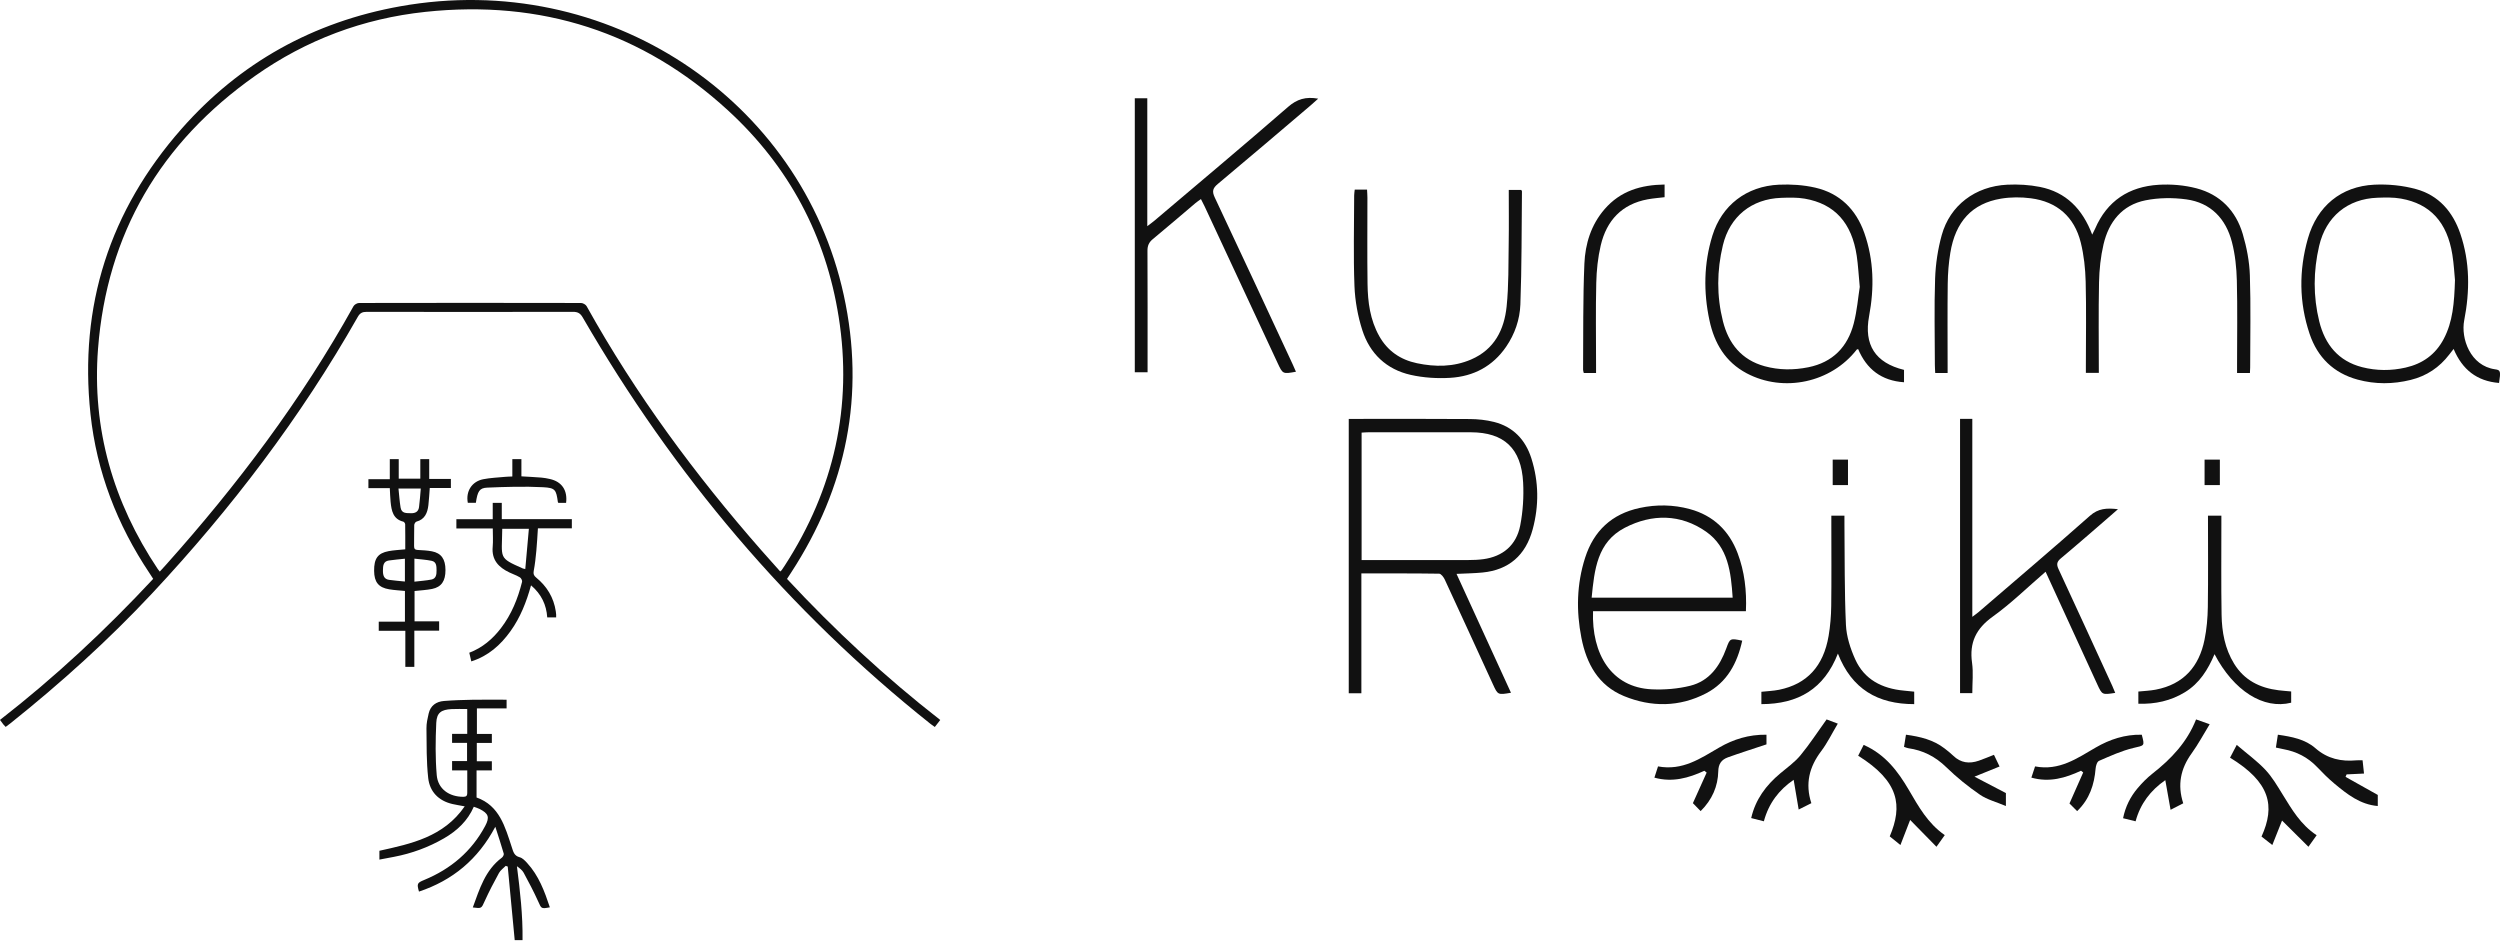 <?xml version="1.0" encoding="UTF-8"?>
<svg width="434px" height="164px" viewBox="0 0 434 164" version="1.1" xmlns="http://www.w3.org/2000/svg" xmlns:xlink="http://www.w3.org/1999/xlink">
    <title>site-logo-normal</title>
    <g id="Page-1" stroke="none" stroke-width="1" fill="none" fill-rule="evenodd">
        <g id="Group-4" transform="translate(0, 0)" fill="#111111">
            <path d="M27.738,99.23 C28.139,98.79 28.468,98.436 28.79,98.076 C41.192,84.208 52.325,69.434 61.366,53.16 C61.524,52.875 62.006,52.599 62.337,52.598 C75.178,52.57 88.02,52.57 100.862,52.598 C101.194,52.599 101.678,52.867 101.836,53.151 C110.349,68.454 120.703,82.454 132.244,95.615 C133.3,96.818 134.372,98.005 135.444,99.208 C135.578,99.087 135.658,99.037 135.707,98.967 C135.897,98.694 136.081,98.416 136.262,98.137 C144.797,84.927 148.04,70.535 145.597,55.03 C143.372,40.917 136.937,28.847 126.372,19.158 C111.534,5.549 93.917,-0.077 73.847,2.061 C63.058,3.21 53.158,6.918 44.313,13.154 C27.861,24.75 18.546,40.56 17.015,60.572 C15.954,74.431 19.644,87.197 27.39,98.786 C27.471,98.908 27.57,99.017 27.738,99.23 M136.626,100.496 C144.874,109.361 153.671,117.551 163.227,124.988 C162.896,125.415 162.621,125.771 162.284,126.204 C162.029,126.022 161.786,125.866 161.562,125.687 C136.845,106.027 116.912,82.324 101.155,55.1 C100.731,54.368 100.282,54.133 99.456,54.135 C87.527,54.161 75.598,54.16 63.669,54.136 C62.912,54.134 62.497,54.33 62.108,55.014 C52.215,72.451 40.153,88.297 26.464,102.954 C18.83,111.127 10.544,118.591 1.805,125.572 C1.547,125.777 1.278,125.969 0.983,126.19 C0.837,126.034 0.707,125.914 0.597,125.777 C0.411,125.543 0.238,125.298 0,124.978 C9.553,117.548 18.343,109.349 26.594,100.491 C26.37,100.144 26.163,99.817 25.948,99.496 C20.335,91.096 16.779,81.906 15.709,71.882 C13.704,53.115 19.029,36.541 31.523,22.357 C41.633,10.88 54.408,3.789 69.488,1.093 C105.413,-5.331 139.068,17.234 146.48,51.242 C150.241,68.496 146.996,84.595 137.332,99.413 C137.118,99.741 136.904,100.07 136.626,100.496" id="Fill-1"></path>
            <path d="M81.111,123.089 C80.142,123.089 79.273,123.051 78.409,123.097 C76.601,123.193 75.817,123.717 75.736,125.485 C75.598,128.505 75.561,131.552 75.817,134.56 C76.023,136.975 77.992,138.337 80.456,138.325 C80.949,138.323 81.112,138.119 81.115,137.7 C81.122,136.416 81.117,135.132 81.117,133.74 L78.483,133.74 L78.483,132.126 L81.081,132.126 L81.081,128.956 L78.481,128.956 L78.481,127.402 L81.111,127.402 L81.111,123.089 Z M80.674,139.982 C79.775,139.813 79.152,139.721 78.541,139.578 C76.129,139.017 74.602,137.437 74.337,135.067 C74.018,132.215 74.067,129.318 74.033,126.44 C74.023,125.584 74.219,124.714 74.414,123.871 C74.733,122.491 75.724,121.798 77.072,121.69 C78.72,121.559 80.377,121.507 82.031,121.477 C83.983,121.443 85.936,121.47 87.945,121.47 L87.945,122.974 L82.791,122.974 L82.791,127.407 L85.385,127.407 L85.385,128.976 L82.773,128.976 L82.773,132.153 L85.386,132.153 L85.386,133.739 L82.731,133.739 L82.731,138.446 C86.717,139.851 87.688,143.555 88.851,147.09 C89.113,147.885 89.255,148.567 90.223,148.822 C90.703,148.948 91.135,149.405 91.496,149.798 C93.524,152 94.53,154.724 95.455,157.51 C93.927,157.793 94.002,157.759 93.424,156.477 C92.661,154.786 91.791,153.14 90.908,151.507 C90.665,151.056 90.21,150.718 89.738,150.377 C90.278,154.644 90.774,158.876 90.713,163.212 L89.354,163.212 C88.946,158.91 88.545,154.673 88.143,150.436 L87.794,150.313 C87.399,150.719 86.891,151.063 86.628,151.541 C85.747,153.141 84.9,154.765 84.145,156.429 C83.566,157.705 83.637,157.737 82.078,157.534 C83.255,154.331 84.215,151.068 87.121,148.893 C87.31,148.752 87.507,148.383 87.452,148.192 C87.024,146.707 86.535,145.24 85.988,143.526 C82.97,149.215 78.563,152.83 72.734,154.782 C72.346,153.414 72.409,153.267 73.636,152.762 C78.252,150.859 81.859,147.818 84.227,143.389 C85.039,141.87 84.816,141.226 83.253,140.436 C82.962,140.289 82.641,140.199 82.251,140.051 C81.181,142.507 79.335,144.23 77.084,145.531 C74.382,147.093 71.481,148.156 68.41,148.744 C67.587,148.902 66.762,149.056 65.864,149.226 L65.864,147.694 C71.401,146.467 76.999,145.301 80.674,139.982 L80.674,139.982 Z" id="Fill-3"></path>
            <path d="M70.292,100.954 L70.292,96.991 C69.315,97.097 68.412,97.171 67.516,97.3 C66.53,97.442 66.488,98.221 66.478,99.031 C66.469,99.843 66.631,100.53 67.532,100.661 C68.425,100.792 69.328,100.855 70.292,100.954 L70.292,100.954 Z M71.941,100.978 C72.997,100.852 73.962,100.795 74.902,100.607 C75.693,100.449 75.794,99.759 75.786,99.035 C75.778,98.307 75.784,97.533 74.928,97.357 C73.967,97.158 72.979,97.105 71.941,96.982 L71.941,100.978 Z M73.047,84.808 L69.175,84.808 C69.298,85.958 69.366,87.04 69.541,88.104 C69.717,89.18 70.57,89.067 71.343,89.092 C72.097,89.117 72.634,88.833 72.743,88.036 C72.885,86.993 72.945,85.938 73.047,84.808 L73.047,84.808 Z M70.354,95.364 C70.354,93.886 70.364,92.45 70.339,91.015 C70.336,90.856 70.157,90.593 70.019,90.56 C68.228,90.128 67.96,88.653 67.807,87.11 C67.733,86.357 67.718,85.597 67.67,84.745 L63.955,84.745 L63.955,83.192 L67.668,83.192 L67.668,79.708 L69.22,79.708 L69.22,83.1 L72.966,83.1 L72.966,79.709 L74.512,79.709 L74.512,83.143 L78.273,83.143 L78.273,84.719 L74.607,84.719 C74.523,85.803 74.478,86.747 74.37,87.683 C74.213,89.04 73.747,90.172 72.295,90.555 C72.125,90.6 71.918,90.933 71.912,91.139 C71.876,92.365 71.91,93.592 71.886,94.818 C71.876,95.307 72.082,95.448 72.514,95.474 C73.336,95.523 74.168,95.552 74.975,95.708 C76.607,96.022 77.327,97.058 77.334,98.952 C77.341,100.851 76.64,101.907 75.017,102.239 C74.04,102.439 73.033,102.478 71.965,102.598 L71.965,107.867 L76.235,107.867 L76.235,109.484 L71.929,109.484 L71.929,115.766 L70.366,115.766 L70.366,109.503 L65.75,109.503 L65.75,107.926 L70.297,107.926 L70.297,102.589 C69.363,102.495 68.453,102.452 67.559,102.303 C65.709,101.993 64.97,101.059 64.947,99.112 C64.921,96.966 65.582,96.027 67.477,95.675 C68.395,95.503 69.337,95.469 70.354,95.364 L70.354,95.364 Z" id="Fill-7"></path>
            <path d="M91.188,98.788 C91.401,96.415 91.606,94.12 91.813,91.803 L87.19,91.803 C87.135,97.016 86.435,96.773 90.784,98.694 C90.839,98.718 90.902,98.722 91.188,98.788 L91.188,98.788 Z M87.109,90.123 L99.273,90.123 L99.273,91.722 L93.382,91.722 C93.289,93.087 93.23,94.352 93.11,95.611 C92.999,96.787 92.874,97.966 92.652,99.124 C92.548,99.666 92.697,99.951 93.089,100.274 C94.95,101.801 96.123,103.734 96.485,106.122 C96.512,106.301 96.533,106.482 96.546,106.663 C96.556,106.812 96.548,106.962 96.548,107.175 L95,107.175 C94.857,105.012 93.995,103.147 92.187,101.615 C91.388,104.504 90.328,107.204 88.615,109.584 C86.903,111.962 84.792,113.87 81.818,114.818 C81.689,114.262 81.588,113.829 81.468,113.313 C83.754,112.447 85.516,110.938 86.961,109.054 C88.803,106.65 89.906,103.903 90.633,101 C90.688,100.78 90.474,100.359 90.263,100.234 C89.691,99.893 89.049,99.67 88.443,99.384 C86.557,98.491 85.322,97.202 85.531,94.931 C85.624,93.915 85.547,92.883 85.547,91.747 L79.227,91.747 L79.227,90.135 L85.537,90.135 L85.537,87.299 L87.109,87.299 L87.109,90.123 Z" id="Fill-21"></path>
            <path d="M98.274,87.299 L96.939,87.299 C96.906,87.252 96.854,87.208 96.847,87.158 C96.549,85.042 96.426,84.69 94.266,84.58 C91.051,84.416 87.815,84.516 84.594,84.652 C83.214,84.71 82.909,85.291 82.61,87.283 L81.212,87.283 C80.833,85.319 81.899,83.592 83.873,83.197 C85.122,82.948 86.412,82.904 87.684,82.78 C88.07,82.742 88.459,82.741 88.942,82.718 L88.942,79.708 L90.516,79.708 L90.516,82.693 C91.773,82.769 92.894,82.822 94.012,82.912 C94.496,82.952 94.978,83.049 95.453,83.154 C97.522,83.609 98.551,85.107 98.274,87.299" id="Fill-31"></path>
            <path d="M236.374,97.23 L237.826,97.23 C243.526,97.23 249.225,97.236 254.924,97.223 C255.779,97.221 256.641,97.189 257.488,97.075 C260.886,96.619 263.248,94.655 263.915,91.202 C264.382,88.78 264.546,86.234 264.416,83.767 C264.102,77.831 261.102,75.058 255.325,75.043 C249.411,75.028 243.497,75.039 237.584,75.042 C237.177,75.042 236.771,75.081 236.374,75.102 L236.374,97.23 Z M236.334,120.35 L234.143,120.35 L234.143,72.722 C234.56,72.722 234.969,72.722 235.379,72.722 C241.978,72.722 248.577,72.694 255.175,72.745 C256.575,72.756 258.009,72.907 259.366,73.25 C262.665,74.082 264.813,76.308 265.849,79.576 C267.138,83.643 267.185,87.779 266.071,91.899 C264.848,96.422 261.911,98.939 257.372,99.388 C255.929,99.532 254.474,99.544 252.853,99.625 C256.023,106.546 259.157,113.389 262.305,120.263 C260.025,120.653 260.026,120.652 259.176,118.801 C256.392,112.73 253.615,106.655 250.804,100.597 C250.612,100.184 250.168,99.598 249.834,99.592 C245.388,99.525 240.94,99.547 236.334,99.547 L236.334,120.35 Z" id="Fill-5"></path>
            <path d="M363.208,40.731 C363.455,40.228 363.596,39.972 363.711,39.704 C365.791,34.856 369.605,32.394 374.729,32.079 C376.901,31.946 379.184,32.139 381.287,32.685 C385.403,33.755 388.145,36.568 389.343,40.627 C390.024,42.933 390.495,45.373 390.576,47.769 C390.756,53.106 390.632,58.453 390.63,63.795 C390.63,64.091 390.605,64.387 390.588,64.752 L388.354,64.752 C388.354,64.249 388.354,63.784 388.354,63.319 C388.354,58.454 388.439,53.587 388.317,48.725 C388.26,46.488 388.026,44.201 387.468,42.041 C386.417,37.966 383.796,35.19 379.529,34.609 C377.213,34.293 374.738,34.318 372.454,34.777 C368.39,35.593 366.083,38.517 365.171,42.427 C364.672,44.564 364.439,46.8 364.393,48.998 C364.283,54.205 364.357,59.416 364.357,64.73 L362.107,64.73 C362.107,64.291 362.107,63.83 362.107,63.368 C362.109,58.547 362.197,53.723 362.072,48.904 C362.012,46.623 361.768,44.297 361.216,42.089 C360.104,37.64 357.113,35.017 352.561,34.423 C350.861,34.201 349.067,34.203 347.379,34.484 C342.357,35.318 339.455,38.472 338.574,43.905 C338.29,45.654 338.149,47.443 338.126,49.215 C338.066,53.906 338.106,58.598 338.106,63.289 C338.107,63.755 338.106,64.22 338.106,64.755 L335.954,64.755 C335.932,64.269 335.894,63.807 335.893,63.345 C335.887,58.35 335.762,53.35 335.935,48.361 C336.023,45.83 336.411,43.251 337.086,40.811 C338.516,35.649 342.906,32.332 348.458,32.064 C350.345,31.973 352.29,32.083 354.139,32.451 C358.65,33.35 361.508,36.256 363.208,40.731" id="Fill-9"></path>
            <path d="M197,17.056 L199.17,17.056 L199.17,39.263 C199.709,38.851 200.039,38.622 200.343,38.364 C208.113,31.777 215.924,25.239 223.61,18.556 C225.16,17.209 226.676,16.747 228.837,17.129 C228.336,17.576 227.951,17.935 227.549,18.276 C222.185,22.831 216.836,27.406 211.433,31.915 C210.544,32.657 210.365,33.191 210.884,34.288 C215.429,43.91 219.902,53.567 224.395,63.214 C224.594,63.643 224.777,64.08 224.977,64.531 C222.689,64.952 222.691,64.95 221.78,62.994 C217.564,53.942 213.346,44.891 209.127,35.841 C208.943,35.446 208.736,35.061 208.484,34.559 C208.137,34.812 207.819,35.016 207.533,35.257 C205.063,37.345 202.614,39.461 200.12,41.519 C199.45,42.072 199.195,42.656 199.2,43.53 C199.235,50.074 199.219,56.618 199.219,63.162 L199.219,64.622 L197,64.622 L197,17.056 Z" id="Fill-11"></path>
            <path d="M276.31,103.754 L300.79,103.754 C300.498,99.359 300.022,94.993 296.175,92.297 C291.77,89.212 286.79,89.17 282.076,91.614 C277.267,94.106 276.79,98.895 276.31,103.754 M303.09,106.101 L276.551,106.101 C276.284,113.525 279.729,119.345 286.754,119.665 C288.97,119.766 291.282,119.582 293.427,119.046 C296.755,118.213 298.56,115.638 299.682,112.566 C300.328,110.796 300.335,110.783 302.45,111.219 C301.595,115.114 299.836,118.453 296.188,120.355 C291.572,122.761 286.68,122.794 281.922,120.84 C277.472,119.011 275.413,115.223 274.532,110.73 C273.613,106.045 273.711,101.389 275.181,96.812 C276.674,92.161 279.796,89.225 284.646,88.181 C287.555,87.555 290.477,87.599 293.34,88.374 C297.438,89.482 300.183,92.14 301.655,96.043 C302.845,99.202 303.247,102.499 303.09,106.101" id="Fill-13"></path>
            <path d="M426.184,48.623 C426.084,47.617 426,45.893 425.728,44.2 C424.826,38.583 421.907,35.38 416.805,34.476 C415.482,34.241 414.095,34.277 412.743,34.325 C407.533,34.508 403.791,37.605 402.605,42.689 C401.585,47.059 401.551,51.452 402.626,55.806 C403.617,59.818 405.946,62.688 410.065,63.741 C412.56,64.378 415.101,64.385 417.616,63.813 C420.542,63.147 422.795,61.563 424.231,58.839 C425.806,55.853 426.059,52.618 426.184,48.623 M433.836,66.482 C429.973,66.171 427.45,64.152 425.948,60.576 C425.654,60.953 425.423,61.246 425.196,61.542 C423.474,63.789 421.259,65.269 418.513,65.949 C415.428,66.712 412.34,66.735 409.28,65.9 C405.114,64.763 402.324,62.042 400.951,57.969 C399.109,52.506 399.078,46.95 400.648,41.416 C402.239,35.805 406.392,32.337 412.194,32.061 C414.601,31.946 417.126,32.196 419.447,32.834 C423.349,33.907 425.812,36.756 427.113,40.573 C428.795,45.508 428.776,50.543 427.788,55.605 C427.176,58.743 428.835,63.517 433.162,64.113 C434.103,64.242 434.142,64.464 433.836,66.482" id="Fill-15"></path>
            <path d="M322.854,49.809 C322.648,47.641 322.568,46.014 322.329,44.41 C321.474,38.685 318.503,35.39 313.303,34.487 C311.973,34.257 310.581,34.298 309.222,34.345 C304.062,34.526 300.292,37.594 299.094,42.575 C298.038,46.966 297.999,51.384 299.1,55.763 C300.077,59.645 302.322,62.472 306.336,63.575 C308.837,64.263 311.382,64.267 313.916,63.759 C318.154,62.909 320.746,60.237 321.806,56.167 C322.387,53.933 322.571,51.595 322.854,49.809 M330.537,64.21 L330.537,66.36 C326.599,66.089 324.054,64.089 322.576,60.608 C322.464,60.643 322.364,60.643 322.326,60.692 C317.882,66.424 309.649,68.206 303.221,64.802 C299.521,62.842 297.616,59.594 296.766,55.632 C295.705,50.686 295.776,45.764 297.272,40.908 C298.886,35.668 303.17,32.314 308.834,32.061 C310.92,31.968 313.083,32.108 315.113,32.572 C319.385,33.549 322.202,36.352 323.644,40.44 C325.309,45.156 325.389,50.003 324.475,54.882 C323.547,59.841 325.537,62.992 330.537,64.21" id="Fill-17"></path>
            <path d="M355.115,99.254 C351.973,101.958 349.135,104.754 345.947,107.039 C343.06,109.11 341.847,111.538 342.351,115.086 C342.589,116.764 342.392,118.507 342.392,120.324 L340.265,120.324 L340.265,72.714 L342.393,72.714 L342.393,107.083 C342.905,106.695 343.211,106.488 343.49,106.248 C349.942,100.695 356.435,95.191 362.807,89.544 C364.264,88.253 365.712,88.167 367.68,88.397 C366.987,89.002 366.483,89.446 365.974,89.885 C363.244,92.24 360.535,94.62 357.767,96.927 C357.062,97.515 356.979,97.977 357.363,98.801 C360.5,105.549 363.594,112.318 366.699,119.082 C366.876,119.468 367.028,119.865 367.202,120.283 C364.932,120.643 364.933,120.643 364.075,118.773 C361.117,112.329 358.16,105.886 355.115,99.254" id="Fill-19"></path>
            <path d="M235.181,32.918 L237.319,32.918 C237.343,33.402 237.383,33.861 237.384,34.32 C237.388,39.314 237.334,44.309 237.405,49.302 C237.449,52.439 237.847,55.526 239.441,58.359 C240.889,60.931 243.116,62.454 245.978,63.055 C249.151,63.722 252.331,63.72 255.369,62.414 C259.449,60.662 261.138,57.212 261.551,53.199 C261.927,49.541 261.85,45.835 261.911,42.149 C261.961,39.119 261.921,36.087 261.921,32.969 L264.079,32.969 C264.133,33.064 264.211,33.137 264.211,33.21 C264.142,39.761 264.183,46.317 263.937,52.863 C263.839,55.451 262.989,57.972 261.462,60.198 C259.142,63.582 255.816,65.346 251.764,65.591 C249.495,65.728 247.128,65.579 244.916,65.083 C240.66,64.129 237.793,61.354 236.502,57.331 C235.715,54.877 235.236,52.25 235.136,49.682 C234.932,44.435 235.076,39.175 235.084,33.921 C235.084,33.625 235.14,33.33 235.181,32.918" id="Fill-23"></path>
            <path d="M397.748,120.038 L397.748,121.989 C392.941,123.198 387.786,119.947 384.442,113.562 C383.303,116.248 381.843,118.615 379.307,120.165 C376.839,121.672 374.16,122.256 371.218,122.17 L371.218,120.052 C372.239,119.945 373.247,119.913 374.225,119.726 C379.095,118.796 381.767,115.689 382.705,111.06 C383.082,109.201 383.252,107.277 383.279,105.379 C383.354,100.129 383.305,94.878 383.305,89.517 L385.63,89.517 C385.63,90.044 385.63,90.511 385.63,90.979 C385.634,96.231 385.576,101.486 385.667,106.737 C385.717,109.703 386.236,112.601 387.84,115.216 C389.603,118.087 392.286,119.424 395.552,119.829 C396.247,119.915 396.948,119.963 397.748,120.038" id="Fill-25"></path>
            <path d="M305.776,122.238 L305.776,120.094 C306.843,119.977 307.861,119.943 308.843,119.745 C313.676,118.766 316.553,115.67 317.448,110.388 C317.736,108.683 317.879,106.938 317.9,105.209 C317.961,100.477 317.92,95.744 317.92,91.011 C317.92,90.543 317.92,90.074 317.92,89.517 L320.194,89.517 C320.194,90.043 320.19,90.544 320.195,91.045 C320.257,96.861 320.188,102.682 320.455,108.489 C320.548,110.507 321.225,112.595 322.068,114.464 C323.642,117.958 326.709,119.538 330.496,119.889 C331.067,119.942 331.636,120.004 332.306,120.072 L332.306,122.237 C325.968,122.242 321.464,119.62 319.06,113.463 C316.658,119.601 312.182,122.227 305.776,122.238" id="Fill-27"></path>
            <path d="M277.076,64.755 L274.948,64.755 C274.896,64.535 274.822,64.37 274.823,64.204 C274.875,58.057 274.786,51.903 275.05,45.765 C275.198,42.328 276.203,39.037 278.55,36.321 C281.308,33.133 284.874,32.091 288.973,32.034 L288.973,34.233 C287.987,34.354 287,34.425 286.033,34.603 C281.569,35.428 278.91,38.252 277.888,42.599 C277.39,44.714 277.163,46.931 277.111,49.11 C276.998,53.807 277.076,58.51 277.076,63.21 C277.076,63.687 277.076,64.163 277.076,64.755" id="Fill-29"></path>
            <path d="M317.098,124.891 C317.478,125.035 318.089,125.265 319.041,125.625 C318.045,127.297 317.247,128.957 316.151,130.41 C314.084,133.152 313.352,136.052 314.449,139.432 C313.849,139.733 313.241,140.038 312.25,140.535 C311.936,138.683 311.66,137.051 311.378,135.378 C308.848,137.106 307.052,139.432 306.207,142.578 C305.449,142.384 304.748,142.205 304.007,142.016 C304.753,138.769 306.58,136.328 309.054,134.26 C310.261,133.251 311.578,132.309 312.562,131.121 C314.151,129.202 315.506,127.105 317.098,124.891" id="Fill-33"></path>
            <path d="M375.897,135.433 C373.347,137.206 371.571,139.505 370.739,142.578 C370.008,142.398 369.343,142.234 368.565,142.042 C368.971,140.046 369.816,138.34 371.079,136.845 C371.857,135.923 372.723,135.039 373.68,134.288 C376.93,131.738 379.68,128.841 381.238,124.891 C381.943,125.141 382.588,125.369 383.599,125.727 C382.523,127.483 381.61,129.205 380.473,130.778 C378.542,133.449 377.973,136.259 379.009,139.454 C378.42,139.756 377.807,140.071 376.812,140.582 C376.491,138.777 376.204,137.163 375.897,135.433" id="Fill-35"></path>
            <path d="M359.262,139.482 C360.076,137.641 360.86,135.87 361.643,134.1 L361.267,133.797 C358.558,135.055 355.791,135.879 352.646,134.995 C352.861,134.344 353.053,133.761 353.288,133.048 C357.488,133.85 360.577,131.651 363.819,129.77 C366.249,128.36 368.892,127.479 371.811,127.548 C372.352,129.576 372.286,129.382 370.334,129.853 C368.282,130.348 366.331,131.242 364.396,132.081 C364.04,132.236 363.836,132.953 363.797,133.427 C363.567,136.197 362.759,138.729 360.589,140.81 C360.066,140.286 359.587,139.807 359.262,139.482" id="Fill-37"></path>
            <path d="M287.204,135 C287.414,134.347 287.602,133.764 287.832,133.047 C292.094,133.839 295.207,131.656 298.468,129.764 C300.914,128.345 303.597,127.498 306.66,127.546 L306.66,129.223 C304.337,129.999 302.126,130.694 299.954,131.478 C298.818,131.889 298.318,132.65 298.292,133.888 C298.237,136.489 297.237,138.825 295.231,140.81 C294.723,140.288 294.253,139.806 293.885,139.428 C294.656,137.716 295.466,135.919 296.276,134.121 C296.144,134.016 296.013,133.911 295.881,133.806 C293.142,135.064 290.343,135.866 287.204,135" id="Fill-39"></path>
            <path d="M323.529,129.313 C327.278,130.964 329.484,133.905 331.367,137.121 C333.053,139.998 334.65,142.926 337.612,144.976 C337.163,145.606 336.765,146.164 336.169,147 C334.553,145.352 333.037,143.806 331.6,142.341 C331.093,143.652 330.539,145.082 329.914,146.698 C329.114,146.051 328.575,145.615 328.059,145.197 C330.316,139.871 329.725,135.669 322.578,131.193 C322.876,130.604 323.183,129.997 323.529,129.313" id="Fill-41"></path>
            <path d="M396.164,142.446 C395.646,143.747 395.092,145.142 394.475,146.694 C393.657,146.054 393.114,145.63 392.599,145.226 C395.013,139.922 394.132,135.795 387.136,131.537 C387.454,130.927 387.778,130.307 388.297,129.313 C390.092,130.848 391.833,132.112 393.269,133.636 C394.451,134.889 395.332,136.416 396.239,137.881 C397.855,140.492 399.379,143.157 402.17,144.993 C401.738,145.601 401.347,146.151 400.744,147 C399.131,145.396 397.611,143.885 396.164,142.446" id="Fill-43"></path>
            <path d="M330.876,127.544 C333.349,127.881 335.627,128.422 337.579,129.931 C338.094,130.329 338.611,130.733 339.077,131.186 C340.381,132.455 341.885,132.624 343.52,132.058 C344.373,131.763 345.206,131.406 346.151,131.037 C346.451,131.663 346.746,132.279 347.123,133.064 C345.777,133.61 344.481,134.135 342.768,134.828 C344.704,135.839 346.413,136.732 348.224,137.677 L348.224,139.925 C346.553,139.218 344.973,138.821 343.708,137.953 C341.645,136.538 339.671,134.938 337.876,133.188 C335.981,131.341 333.834,130.253 331.274,129.889 C331.066,129.859 330.867,129.761 330.537,129.654 C330.646,128.979 330.752,128.315 330.876,127.544" id="Fill-45"></path>
            <path d="M395.437,127.544 C397.863,127.896 400.162,128.32 401.962,129.894 C404.082,131.747 406.458,132.233 409.092,131.993 C409.39,131.966 409.693,131.989 410.144,131.989 C410.221,132.705 410.299,133.434 410.391,134.289 C409.305,134.341 408.335,134.388 407.364,134.434 C407.306,134.578 407.248,134.722 407.189,134.866 C408.996,135.879 410.804,136.893 412.782,138.002 L412.782,139.925 C409.714,139.666 407.475,137.88 405.277,136.056 C404.198,135.161 403.2,134.152 402.224,133.133 C400.608,131.446 398.663,130.474 396.431,130.062 C396.016,129.985 395.605,129.886 395.095,129.777 C395.211,129.017 395.311,128.366 395.437,127.544" id="Fill-47"></path>
            <polygon id="Fill-49" points="382.714 84.211 385.367 84.211 385.367 79.789 382.714 79.789"></polygon>
            <polygon id="Fill-51" points="318.156 84.211 320.81 84.211 320.81 79.789 318.156 79.789"></polygon>
        </g>
    </g>
</svg>
